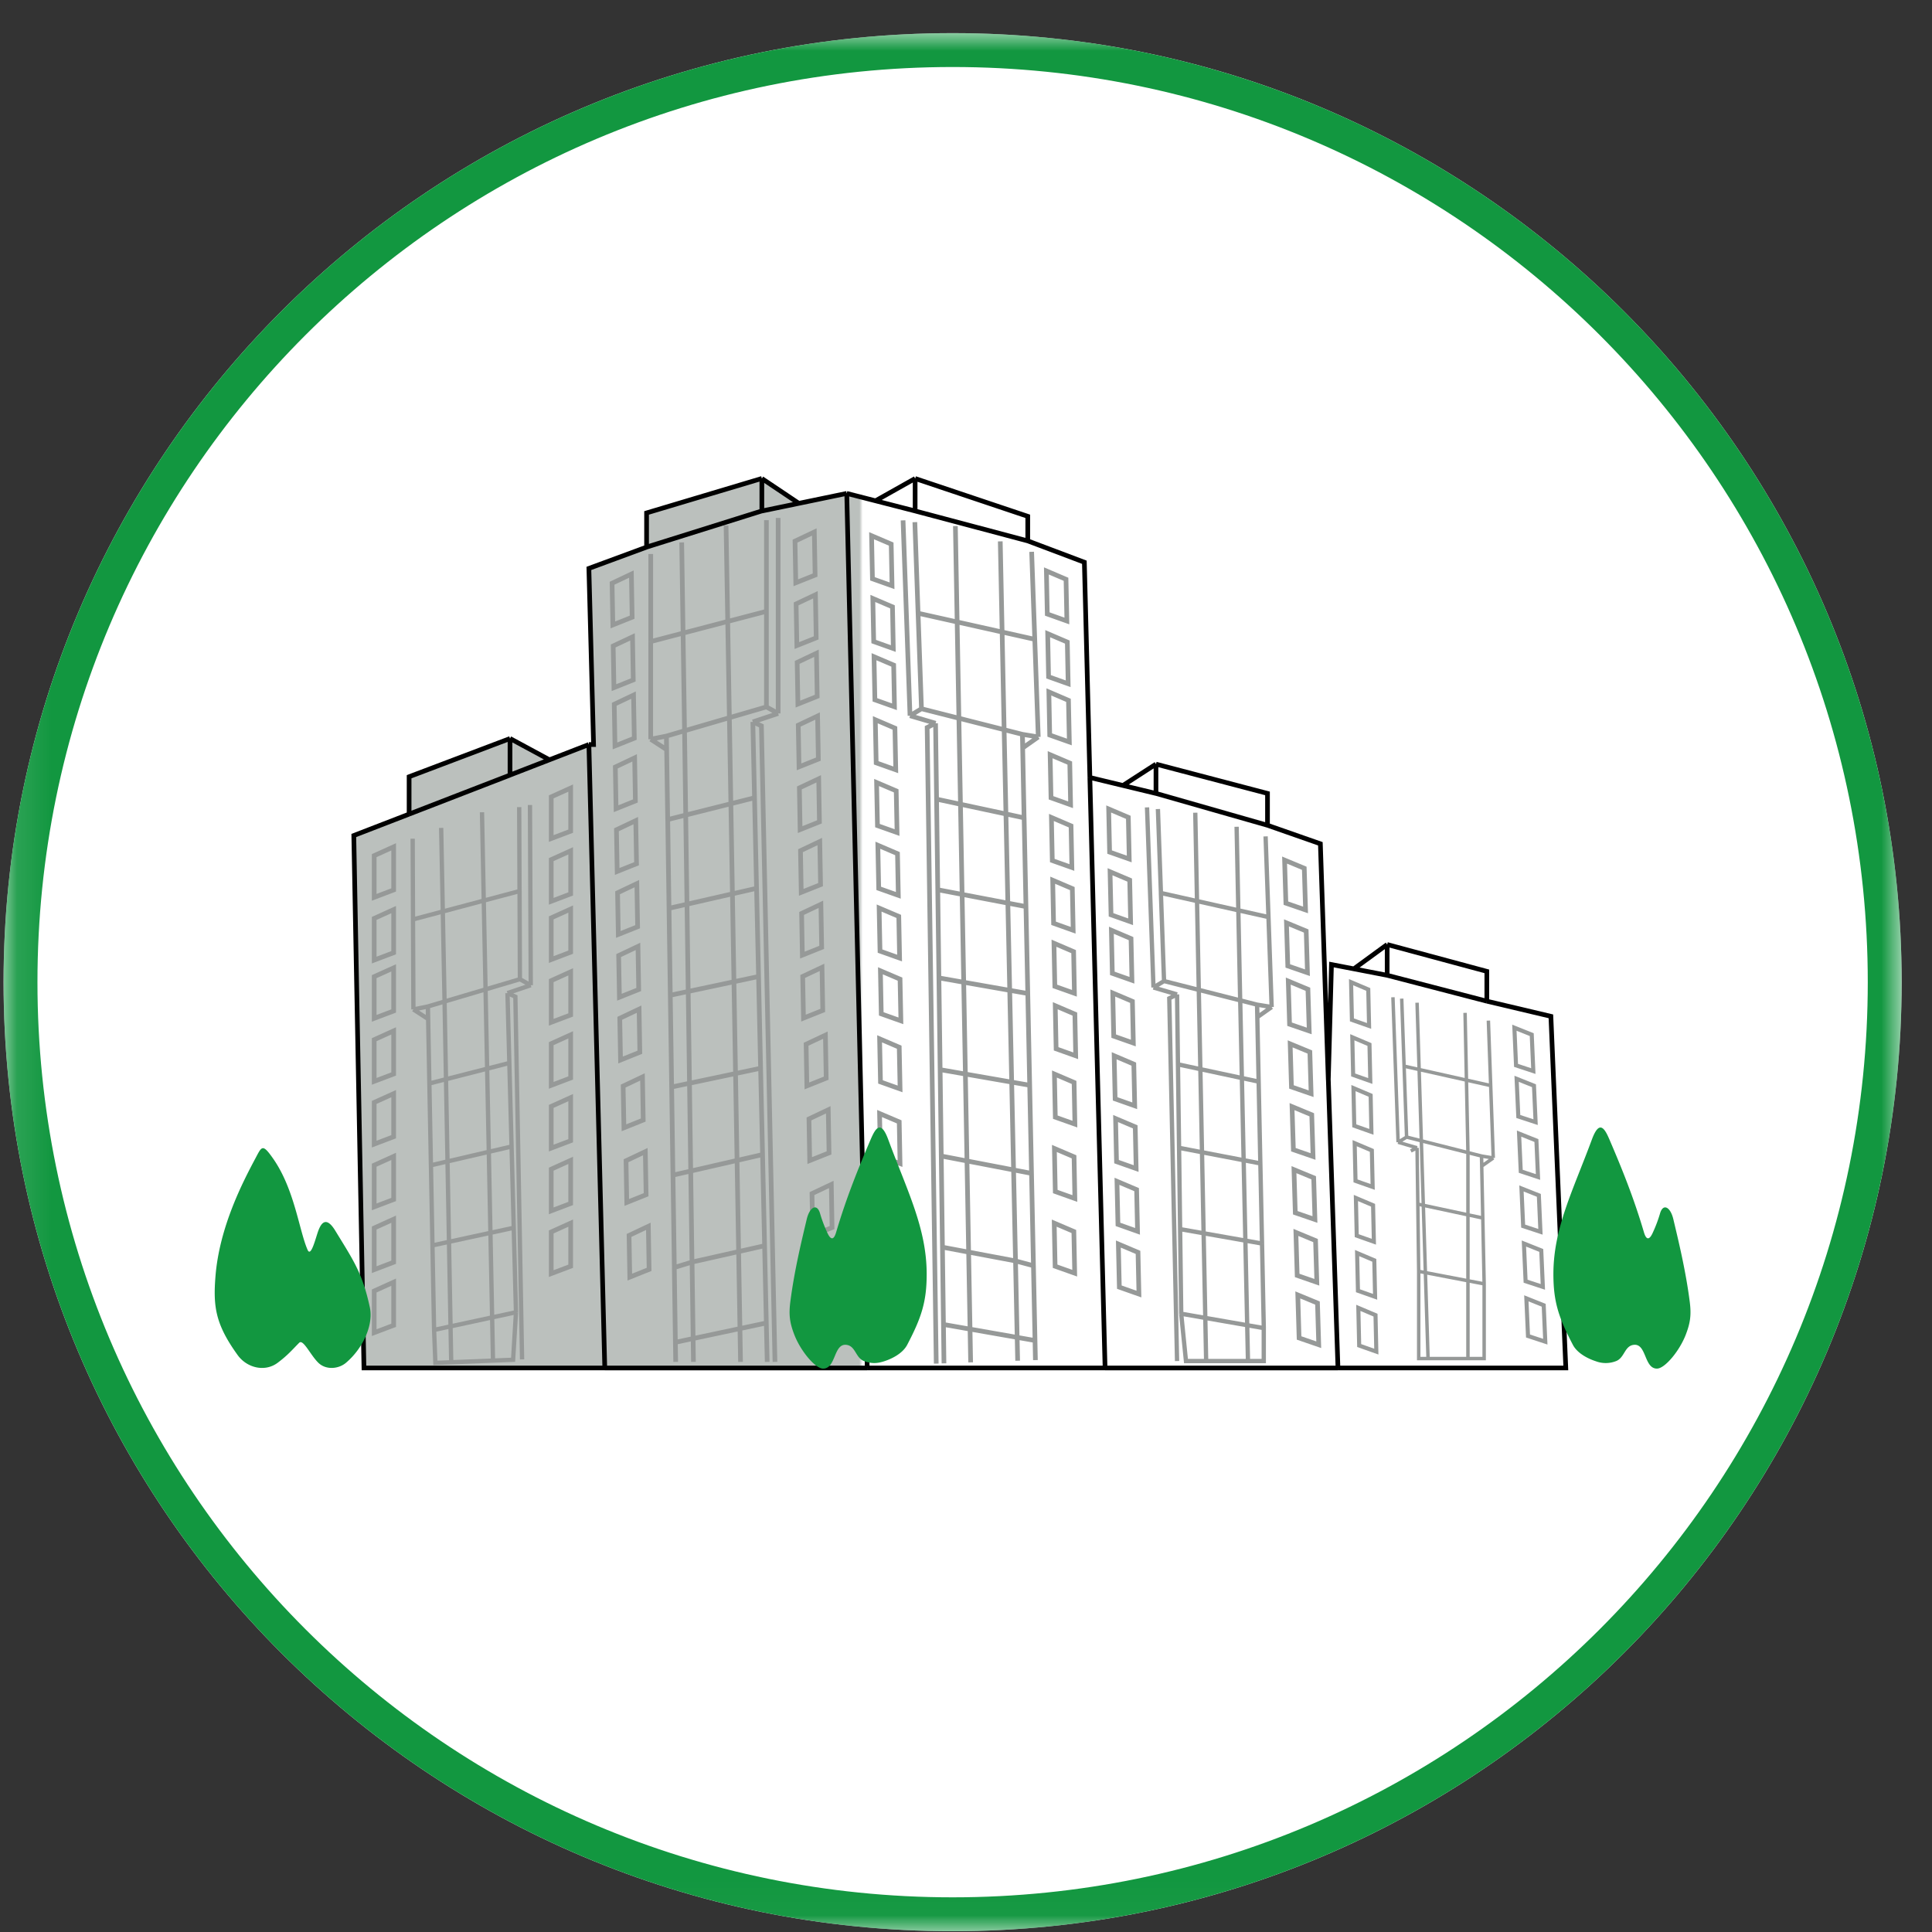 <svg xmlns="http://www.w3.org/2000/svg" width="57" height="57" fill="none" viewBox="0 0 57 57"><rect x="0" y="0" width="57" height="57" fill="#333333" stroke="none"/><g clip-path="url(#a)"><path fill="#fff" d="M56.105 28.977c0-15.464-12.536-28-28-28s-28 12.536-28 28 12.536 28 28 28 28-12.536 28-28"/><mask id="b" width="57" height="57" x="0" y="0" maskUnits="userSpaceOnUse" style="mask-type:luminance"><path fill="#fff" d="M56.105.977h-56v56h56z"/></mask><g mask="url(#b)"><path fill="#fff" stroke="#129740" d="M28.105 1.477c15.188 0 27.5 12.312 27.5 27.5 0 15.187-12.312 27.5-27.5 27.5s-27.5-12.313-27.5-27.5c0-15.188 12.312-27.5 27.5-27.5Z"/><path fill="url(#c)" d="m10.738 40.36-.3-15.71 1.63-.63v-1.104l2.979-1.127 1.163.628 1.164-.45h.138l-.138-5.196 1.702-.629v-1.008l3.401-1.017 1.092.732 1.412-.293.85.218 1.168-.657 3.322 1.116v.725l1.67.63.163 6.351.976.235.975-.63 3.29.864v.94l1.56.546.234 6.965.094-3.402.66.127.983-.718 2.94.793v.879l1.888.447.441 10.374H10.738"/><path stroke="#000" stroke-width=".138" d="m17.374 21.966.469 18.393m-.47-18.393-1.163.45m1.164-.45h.138l-.138-5.196 1.702-.628m-1.233 24.217h-7.105l-.3-15.709 1.63-.63m5.775 16.34h7.742M16.21 22.416l-1.163-.628m1.163.628-1.163.45m4.029-6.725v-1.008l3.401-1.017m-3.401 2.025 3.401-1.067M12.07 24.019v-1.103l2.978-1.127m-2.978 2.23 2.978-1.152m10.538 17.492-.604-25.803m.604 25.803h7.018M15.047 21.79v1.078m7.43-8.75v.958m0-.958 1.092.732m-1.092.226 1.092-.226m0 0 1.412-.293m0 0 .85.218m0 0 1.168.3m-1.168-.3 1.168-.657m5.604 26.242-.449-17.42m.45 17.42h6.869M26.999 15.075v-.958m0 .958 3.322.883M27 14.118l3.322 1.115v.725m0 0 1.67.63.163 6.351m0 0 .976.235m6.343 17.185-.284-8.5m.284 8.5h6.722l-.44-10.374-1.889-.447M33.13 23.174l.975.235m-.975-.235.975-.63m0 .864v-.864m0 .864 3.29.94m-3.29-1.804 3.29.864v.94m0 0 1.56.546.234 6.965m0 0 .094-3.402.66.127m3.923.954-2.94-.764m2.94.764v-.88l-2.94-.792m-.983.718.983.19m-.983-.19.983-.718m0 .908v-.908"/><path stroke="#969998" stroke-width=".138" d="M11.614 26.256v-1.272l-.574.26v1.23zM11.614 28.108v-1.272l-.574.26v1.229zM11.614 29.827v-1.272l-.574.259v1.23zM11.614 31.686v-1.272l-.574.26v1.229zM11.614 33.537v-1.271l-.574.259v1.23zM11.614 35.389v-1.272l-.574.26v1.229zM11.614 37.24V35.97l-.574.26v1.229zM11.614 39.1v-1.272l-.574.26v1.229zM37.938 26.646l-.039-1.271.581.242.038 1.229zM37.994 28.498l-.039-1.271.582.241.037 1.23zM38.046 30.217l-.038-1.272.58.242.038 1.229zM38.102 32.068l-.038-1.271.581.241.037 1.23zM38.159 33.92l-.04-1.272.582.242.038 1.23zM38.215 35.78l-.039-1.272.582.241.037 1.23zM38.271 37.63l-.038-1.27.58.241.038 1.23zM38.327 39.474l-.038-1.27.581.24.037 1.23zM16.837 24.522V23.25l-.574.26v1.229zM16.837 26.373v-1.271l-.574.259v1.23zM16.837 28.092V26.82l-.574.26v1.23zM16.837 29.944v-1.272l-.574.26v1.229zM16.837 31.803v-1.272l-.574.26v1.23zM16.837 33.655v-1.272l-.574.259v1.23zM16.837 35.506v-1.272l-.574.26v1.23zM16.837 37.358v-1.272l-.574.26v1.229zM32.737 25.139l-.028-1.272.58.247.027 1.229zM32.779 26.99l-.029-1.271.58.246.027 1.23zM32.817 28.717l-.028-1.272.58.247.027 1.229zM32.858 30.569l-.028-1.272.58.246.027 1.23zM32.9 32.42l-.029-1.272.58.247.027 1.229zM32.941 34.272 32.913 33l.58.246.027 1.23zM32.983 36.123l-.029-1.271.58.246.027 1.23zM33.024 37.975l-.029-1.272.58.246.027 1.23z"/><path stroke="#969998" stroke-width=".12" d="m39.886 30.09-.025-1.113.507.215.024 1.076zM39.922 31.714l-.025-1.112.507.215.024 1.076zM39.955 33.214l-.024-1.112.507.215.023 1.076zM39.992 34.84l-.025-1.113.507.215.024 1.076zM40.028 36.456l-.025-1.112.507.215.024 1.076zM40.064 38.081l-.025-1.112.507.215.024 1.076zM40.1 39.698l-.025-1.112.507.215.024 1.076zM44.728 31.432l-.049-1.112.512.205.047 1.075zM44.795 32.94l-.05-1.112.512.204.048 1.075zM44.867 34.557l-.05-1.112.512.205.047 1.075zM44.938 36.174l-.05-1.111.513.204.047 1.075zM45.01 37.8l-.05-1.112.512.204.047 1.075zM45.081 39.416l-.049-1.111.512.204.047 1.075z"/><path stroke="#969998" stroke-width=".138" d="m18.65 18.21-.022-1.273-.57.27.023 1.23zM18.683 20.06l-.022-1.27-.57.268.022 1.23zM18.714 21.78l-.023-1.272-.569.27.022 1.229zM18.746 23.631l-.022-1.272-.57.27.022 1.23zM18.78 25.483l-.023-1.272-.57.27.022 1.229zM18.812 27.342l-.023-1.272-.569.27.022 1.229zM18.844 29.194l-.022-1.272-.57.27.023 1.229zM18.877 31.045l-.022-1.272-.57.27.023 1.23zM18.977 33.045l-.022-1.272-.57.27.023 1.23zM19.062 35.248l-.023-1.271-.569.269.022 1.23zM19.15 37.451l-.022-1.271-.569.269.022 1.23zM30.898 18.115l-.026-1.271.579.247.025 1.23zM30.936 19.967l-.026-1.272.579.248.025 1.23zM30.97 21.686l-.025-1.272.578.248.026 1.229zM31.008 23.537l-.026-1.271.58.247.024 1.23zM31.046 25.389l-.026-1.272.579.248.025 1.229zM31.084 27.24l-.026-1.271.579.247.025 1.23zM31.121 29.1l-.026-1.272.58.248.024 1.229zM31.159 30.943l-.026-1.271.579.247.025 1.23zM31.135 32.96l-.026-1.273.58.248.024 1.23zM31.134 35.154l-.026-1.271.58.247.024 1.23zM31.129 37.358l-.026-1.272.579.247.025 1.23zM24.048 16.967l-.023-1.272-.57.27.023 1.229zM24.08 18.819l-.022-1.272-.57.27.022 1.229zM24.11 20.545l-.022-1.272-.569.27.022 1.23zM24.144 22.397l-.023-1.272-.57.27.023 1.229zM24.176 24.248l-.022-1.271-.57.269.022 1.23zM24.209 26.1l-.023-1.272-.569.27.022 1.229zM24.242 27.951l-.023-1.271-.569.269.022 1.23zM24.274 29.81l-.022-1.27-.57.268.023 1.23zM24.375 31.81l-.023-1.27-.569.268.022 1.23zM24.459 34.014l-.023-1.272-.569.27.022 1.229zM24.548 36.217l-.022-1.272-.57.27.022 1.229zM25.74 17.076l-.026-1.271.579.247.025 1.23zM25.777 18.928l-.026-1.272.58.248.024 1.23zM25.812 20.647l-.026-1.272.58.247.024 1.23zM25.85 22.506l-.026-1.272.579.248.025 1.23zM25.888 24.358l-.026-1.272.579.247.025 1.23zM25.925 26.21l-.026-1.273.58.248.024 1.23zM25.963 28.06l-.026-1.27.58.247.024 1.229zM26 29.912l-.025-1.271.579.247.025 1.23zM25.977 31.92l-.026-1.272.579.248.025 1.23zM25.976 34.123l-.026-1.271.58.247.024 1.23zM25.97 36.326l-.025-1.271.579.247.025 1.23zM19.935 40.18l-.009-.578m0 0-.032-2.207m.032 2.207 2.682-.57m-2.946-17.316-.464.093m.464-.093v.397l-.464-.303m.464-.094.534-.156m-.534.156.037 2.464m-.501-2.37v-2.882m.998 2.632 2.415-.704m-2.415.704.22 15.675m-.22-15.675-.084-5.557M19.7 24.18l.038 2.618M19.7 24.18l2.562-.643m-3.063-4.61v-2.583m0 2.584 3.413-.892m0 2.82.346.193m-.346-.193v-2.82m.346 3.013-.747.249m.747-.249v-5.768m-.346 2.755v-2.69m-.4 5.952.252.117.4 18.765m-.653-18.882.05 2.239m0 0 .06 2.672m.314 13.971-.026-1.147m0 0-.051-2.28m-2.14.482.041 2.945m-.041-2.945-.523.16m.523-.16 2.14-.482m-2.663.642-.04-2.725m2.703 2.083-.06-2.69m-2.644.607 2.644-.606m-2.644.606-.038-2.6m2.682 1.994-.058-2.547m0 0-2.624.553m2.624-.553-.06-2.707m-2.564 3.26-.04-2.707m2.604-.553-2.604.553m2.604-.553-.059-2.601m-2.545 3.154-.038-2.565m2.584-.59-2.584.59m1.683-11.292.427 24.674M30.548 40.127l-.012-.578m0 0-.046-2.206m.046 2.206-2.7-.473m2.328-17.411.468.077m-.468-.077.014.398.454-.32m-.468-.078-.54-.137m.54.137.05 2.464m.418-2.387-.103-2.88m-.904 2.666-2.439-.618m2.439.618.336 15.673m-.336-15.673-.114-5.556m.704 8.157.054 2.618m-.054-2.618-2.583-.552m2.897-4.715-.092-2.582m.092 2.582-3.443-.77m.1 2.818-.338.206m.338-.206-.1-2.818m-.238 3.024.755.222m-.755-.222-.205-5.764m.443 2.74-.095-2.687m.611 5.933-.248.126.268 18.767m-.02-18.893.03 2.24m0 0 .035 2.672m.183 13.973-.015-1.147m0 0-.03-2.28m2.156.405.063 2.945m-.063-2.945.529.142m-.529-.142-2.156-.405m2.685.547-.057-2.725m-2.628 2.178-.035-2.69m2.663.512-2.663-.512m2.663.512-.054-2.6m-2.609 2.088-.033-2.548m0 0 2.642.46m-2.642-.46-.036-2.707m2.678 3.167-.056-2.707m-2.622-.46 2.622.46m-2.622-.46-.034-2.601m2.656 3.061-.054-2.564m-2.602-.497 2.602.497M28.187 15.52l.45 24.674"/><path stroke="#969998" stroke-width=".127" d="m36.819 40.155-.229-10.641m.229 10.641H34.99l-.141-1.396m1.969 1.396h.467v-.972m-.696-9.67.497.127m-.497-.126-2.247-.57m2.247.57-.105-5.122M34.85 38.759l2.436.424m-2.436-.424-.033-2.496m2.469 2.92-.052-2.495m-.147-7.048.431.07m-.431-.07.013.366.418-.295m-.431-.071.047 2.271m.384-2.2-.094-2.655m-.29 4.855.05 2.413m-.05-2.413-2.38-.509m2.67-4.346-.085-2.38m.085 2.38-3.174-.71m.093 2.598-.312.19m.312-.19-.093-2.598m-.22 2.788.696.204m-.695-.204-.19-5.314m.41 2.526-.089-2.477m.564 5.47-.229.115.23 10.701m0-10.817.026 2.064m0 0 .033 2.463m.031 2.398 2.417.425m-2.417-.425-.031-2.398m2.448 2.822-.05-2.363m-2.398-.459 2.398.459m-1.92-10.347.321 16.178"/><path stroke="#969998" stroke-width=".102" d="m43.709 34.107.347.057m-.347-.058.01.295.337-.237m-.347-.058-.4-.1m.4.1.038 1.83m.309-1.772-.076-2.137m-.671 1.978-1.81-.458m1.81.458-.085-4.123m.085 4.123v6.076m.438-4.146.04 1.942m-.04-1.942-1.917-.41m2.15-3.498-.068-1.916m.068 1.916-2.555-.572m.074 2.092-.25.152m.25-.152-.074-2.092m-.177 2.244.56.165m-.56-.165-.152-4.277m.329 2.033-.07-1.993m.453 4.402-.184.093m.184-.093.022 1.662m0 0 .026 1.982m1.453 2.573h.478v-2.204m-.478 2.204h-1.177m-.276-2.573v2.573h.276m-.276-2.573 1.931.37m-1.655 2.203-.324-10.498"/><path stroke="#969998" stroke-width=".127" d="m13.312 40.19-.196-10.642m.196 10.643 1.826-.073.085-1.401m-1.911 1.474-.467.018-.038-.972m.309-9.689-.491.146m.49-.146 2.224-.658m-2.223.658-.1-5.122m2.207 14.29-2.416.521m2.416-.52-.066-2.495m-2.35 3.015-.048-2.495m-.134-7.048-.428.088m.428-.088.001.367-.43-.279m.429-.088.043 2.272m-.471-2.184-.012-2.656m.483 4.84.046 2.412m-.046-2.412 2.359-.604m-2.842-4.236-.01-2.382m.01 2.382 3.143-.836m.011 2.6.32.177m-.32-.177-.01-2.6m.33 2.777-.687.232m.687-.232-.023-5.317m-.308 2.54-.01-2.478m-.346 5.487.233.107.198 10.701M14.972 29.3l.055 2.063m0 0 .066 2.463m.064 2.397-2.398.52m2.398-.52-.064-2.397m-2.334 2.917-.045-2.364m2.379-.553-2.379.553m1.506-10.415.325 16.179"/><path fill="#129740" d="M8.191 40.207c-.375.28-.904.153-1.179-.227-.654-.907-.728-1.428-.654-2.335.118-1.45.806-2.773 1.176-3.467.19-.357.207-.448.521 0 .637.908.77 2.13 1.02 2.697.102.232.24-.362.317-.567.07-.182.213-.467.499 0 .54.884.803 1.25 1.022 2.27.105.491-.183 1.185-.705 1.628-.215.183-.587.222-.816 0-.233-.226-.447-.71-.566-.589-.205.206-.332.363-.635.59M23.434 39.376c.184.48.618 1.002.851 1.002.383 0 .305-.745.685-.701.28.032.267.393.534.484.216.073.366.07.584 0s.542-.226.677-.484c.42-.803.575-1.269.575-2.087 0-1.356-.576-2.459-1.135-3.972-.223-.604-.383-.314-.518 0-.365.85-.717 1.718-1.018 2.737-.082.278-.181.196-.267 0a4 4 0 0 1-.205-.544c-.087-.32-.307-.211-.396.16-.155.653-.367 1.523-.484 2.437-.048.378-.02.613.117.968M49.736 39.376c-.184.48-.618 1.002-.851 1.002-.383 0-.304-.745-.684-.701-.28.032-.268.393-.534.484a.83.83 0 0 1-.585 0c-.217-.07-.541-.226-.677-.484-.42-.803-.575-1.269-.575-2.087 0-1.356.576-2.459 1.136-3.972.223-.604.382-.314.517 0 .365.85.718 1.718 1.018 2.737.082.278.182.196.267 0a4 4 0 0 0 .205-.544c.088-.32.308-.211.396.16.155.653.367 1.523.484 2.437.048.378.02.613-.117.968"/></g></g><defs><linearGradient id="c" x1="11.866" x2="44.605" y1="33.143" y2="33.143" gradientUnits="userSpaceOnUse"><stop offset=".412" stop-color="#bbc0bd"/><stop offset=".415" stop-color="#fff"/></linearGradient><clipPath id="a"><path fill="#fff" d="M.105.977h56v56h-56z"/></clipPath></defs></svg>